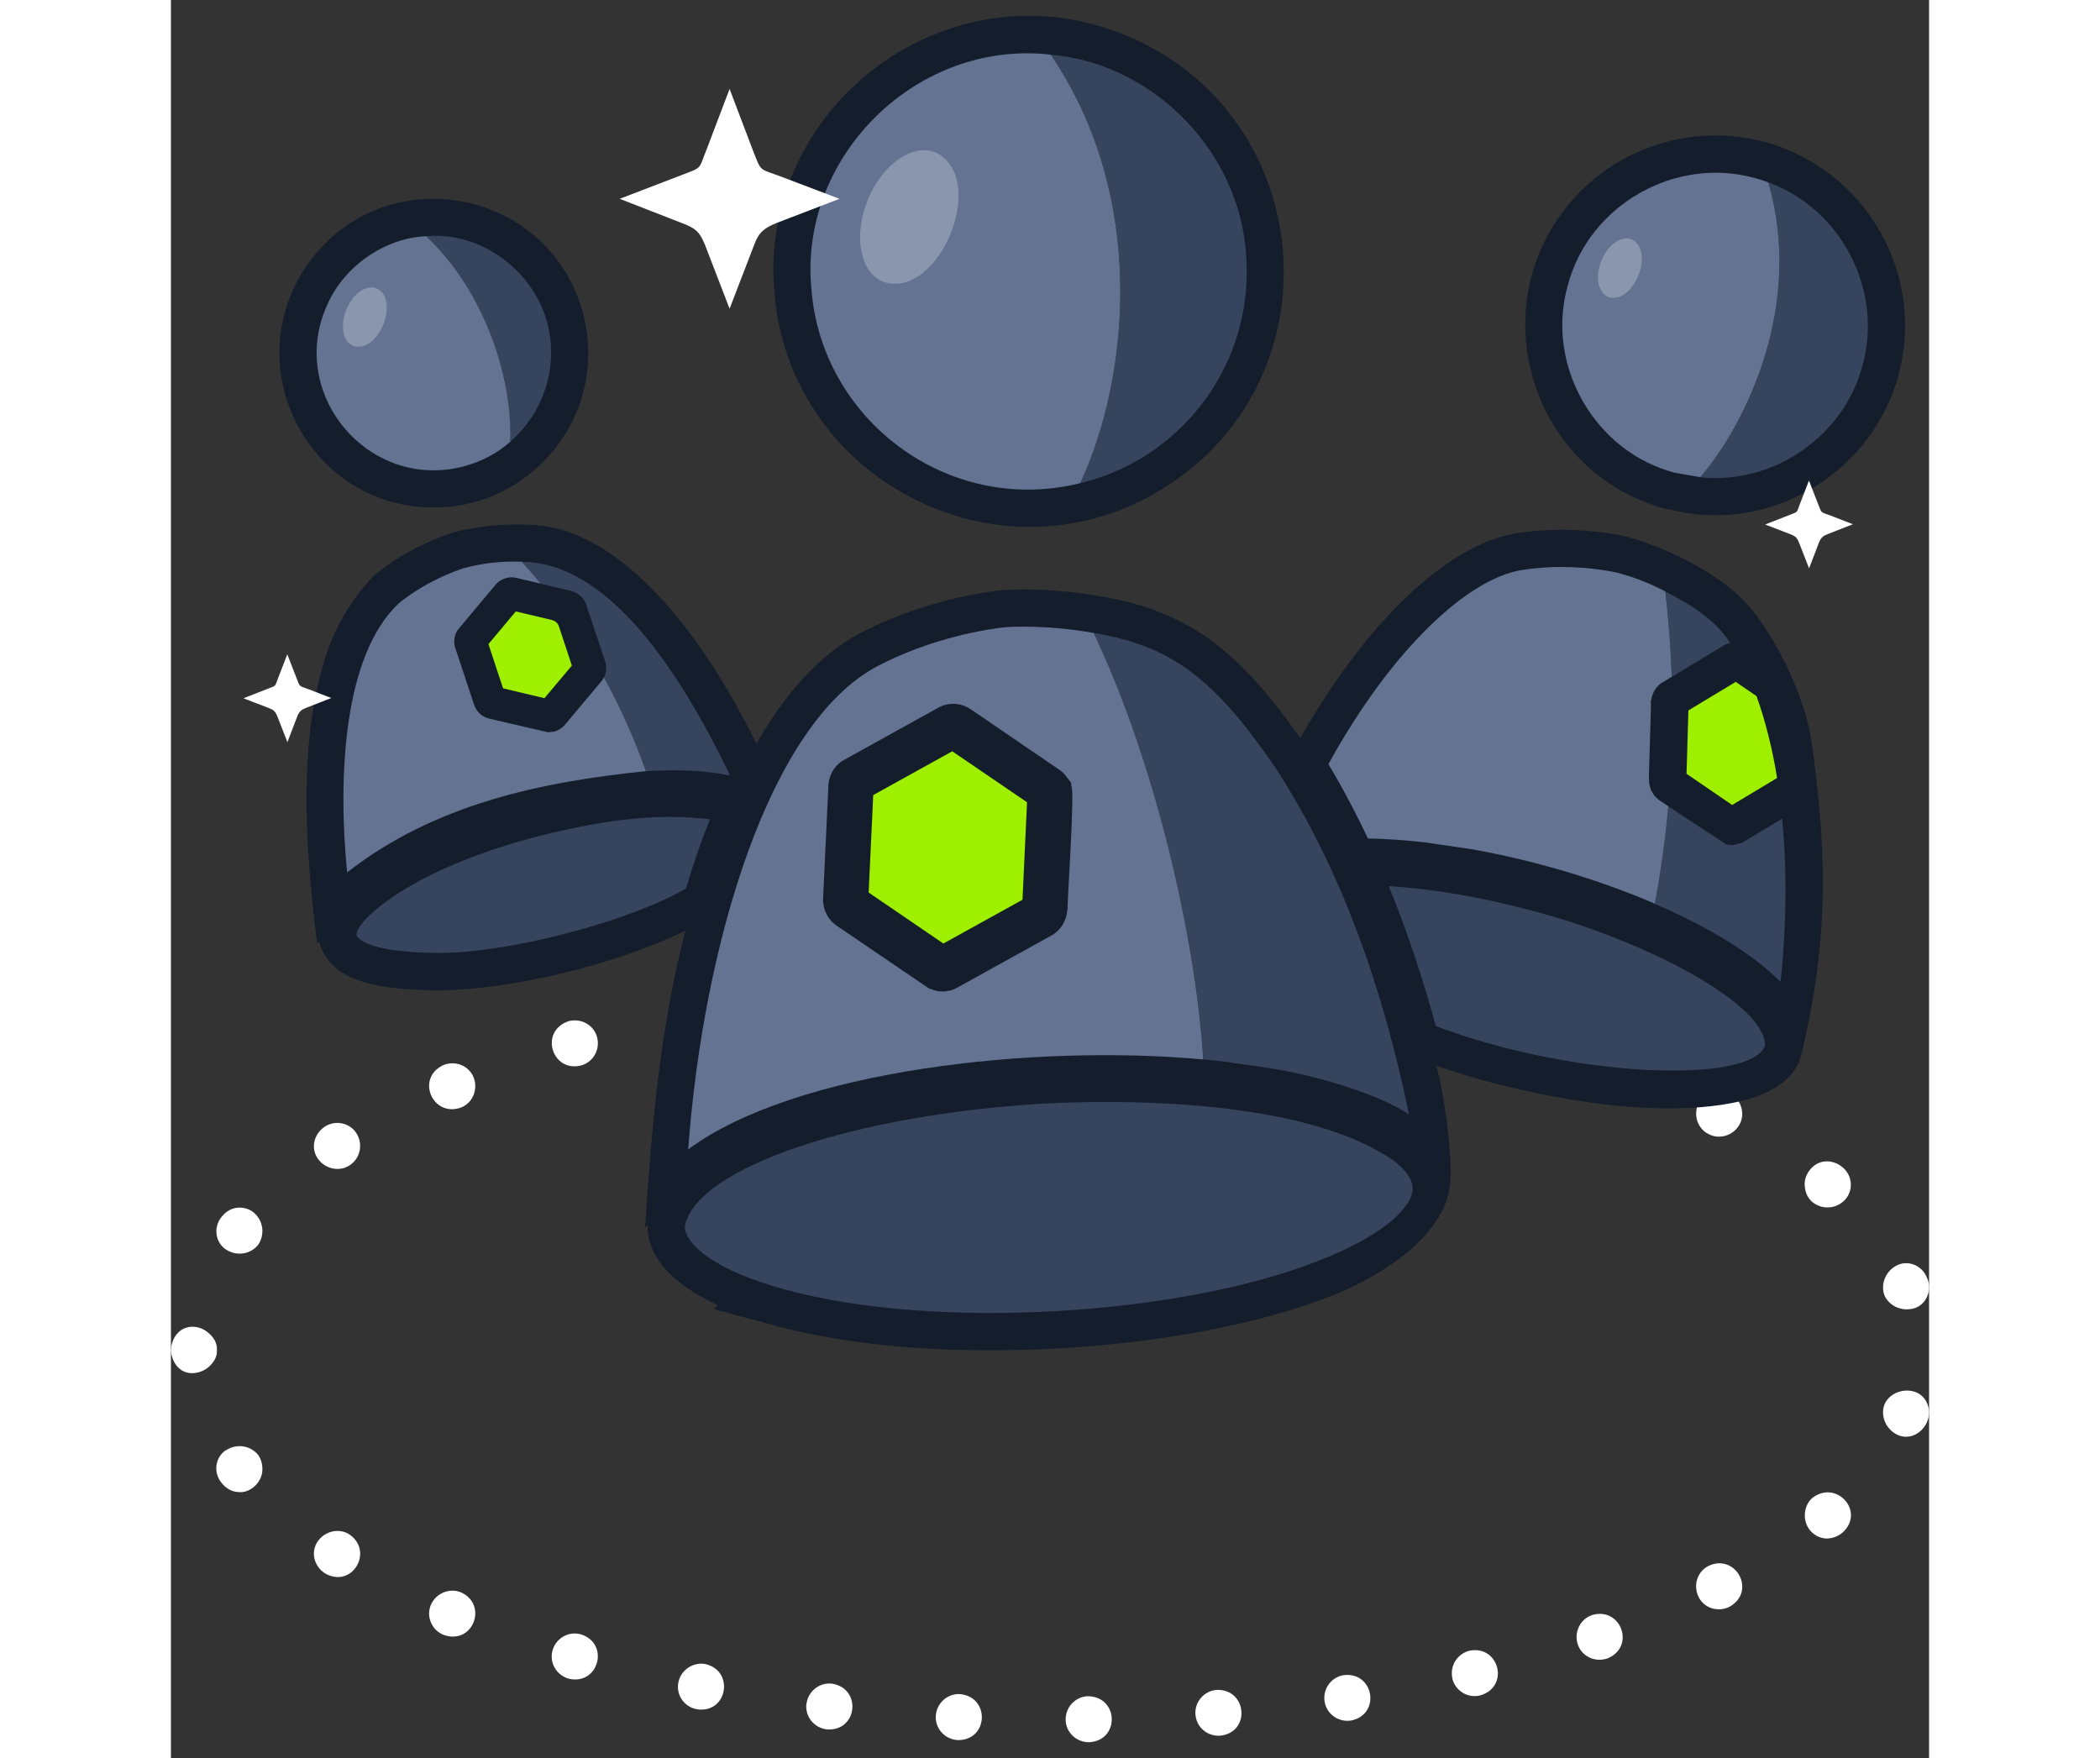 <?xml version="1.0" encoding="UTF-8"?>
<svg id="Draft" xmlns="http://www.w3.org/2000/svg" viewBox="0 0 200 200" width="172" height="144">
  <rect x="0" y="0" width="200" height="200" fill="#333333" stroke="none"/>
  <defs>
    <style>
      .cls-1 {
        fill-rule: evenodd;
      }

      .cls-1, .cls-2 {
        fill: #fff;
      }

      .cls-2 {
        opacity: .25;
      }

      .cls-3 {
        fill: #36445e;
      }

      .cls-4 {
        fill: #637391;
      }

      .cls-5 {
        fill: #141d2b;
      }

      .cls-6 {
        fill: #9fef00;
      }
    </style>
  </defs>
  <g>
    <g>
      <path class="cls-1" d="M196.23,163.14c-1.27-.72-1.74-2.18-1.31-3.35.79-1.91,3.89-2.24,4.81-.24,1.09,2.25-1.36,4.8-3.51,3.59Z"/>
      <path class="cls-1" d="M186.41,174.03c-.44-.57-.6-1.26-.53-1.91.06-.67.35-1.29.87-1.73,2.74-2.08,6.03,1.6,3.4,3.97-.59.49-1.31.71-1.98.66-.68-.07-1.32-.42-1.76-.99Z"/>
      <path class="cls-1" d="M173.76,181.63c-.62-1.31-.1-2.87,1.16-3.49,3.09-1.45,5.48,2.88,2.39,4.65-1.35.67-2.94.15-3.55-1.16Z"/>
      <path class="cls-1" d="M160.03,187.05c-.44-1.38.29-2.86,1.63-3.31,3.3-1,5,3.65,1.72,4.94-1.41.47-2.91-.26-3.35-1.63Z"/>
      <path class="cls-1" d="M145.77,190.92c-.31-1.42.57-2.78,1.95-3.13,3.38-.67,4.61,4.12,1.21,5.09-1.43.36-2.86-.56-3.17-1.96Z"/>
      <path class="cls-1" d="M131.23,193.53c-.2-1.43.79-2.76,2.2-2.96,3.44-.39,4.24,4.5.8,5.17-1.46.21-2.8-.78-3-2.21Z"/>
      <path class="cls-1" d="M116.54,195.06c-.1-1.44.98-2.7,2.41-2.81,3.47-.13,3.91,4.81.43,5.21-1.47.11-2.74-.97-2.83-2.41Z"/>
      <path class="cls-1" d="M101.78,195.61c0-1.44,1.15-2.63,2.59-2.64,3.47.1,3.58,5.05.08,5.23-1.47.02-2.67-1.14-2.67-2.59Z"/>
      <path class="cls-1" d="M87.01,195.2c.09-1.44,1.32-2.55,2.75-2.47,3.46.32,3.25,5.27-.25,5.23-1.47-.08-2.59-1.31-2.5-2.76Z"/>
      <path class="cls-1" d="M72.3,193.82c.19-1.43,1.49-2.45,2.91-2.28,3.43.56,2.89,5.48-.61,5.2-1.46-.18-2.49-1.48-2.31-2.92Z"/>
      <path class="cls-1" d="M57.73,191.37c.3-1.4,1.67-2.32,3.08-2.06,3.35.8,2.49,5.68-1,5.14-1.45-.28-2.38-1.66-2.08-3.08Z"/>
      <path class="cls-1" d="M43.43,187.69c.43-1.38,1.88-2.16,3.24-1.75,3.28,1.07,1.98,5.85-1.45,5.03-1.42-.43-2.22-1.9-1.79-3.28Z"/>
      <path class="cls-1" d="M29.6,182.52c.61-1.32,2.12-1.89,3.42-1.36,3.1,1.44,1.31,6.05-2.03,4.82-1.38-.57-1.99-2.16-1.39-3.47Z"/>
      <path class="cls-1" d="M16.73,175.31c.84-1.16,2.46-1.5,3.6-.73,2.79,1.97.23,6.21-2.84,4.39-1.27-.85-1.61-2.48-.76-3.66Z"/>
      <path class="cls-1" d="M6.29,164.97c1.24-.78,2.74-.5,3.59.5.41.52.55,1.18.52,1.82-.05,1.34-1.38,2.63-2.77,2.45-.7-.04-1.37-.41-1.86-1.03-1.02-1.22-.7-2.99.51-3.75Z"/>
      <path class="cls-1" d="M2.82,150.96c.73.11,1.28.47,1.74.95.45.48.71,1.05.67,1.67.04.62-.22,1.19-.67,1.67-.87,1.01-2.66,1.38-3.68.37C.38,155.15.04,154.41,0,153.58c.04-.83.38-1.57.89-2.04.49-.48,1.24-.68,1.94-.58Z"/>
      <path class="cls-1" d="M9.54,138.06c.53.49.81,1.15.86,1.79.03.64-.12,1.3-.52,1.82-.85,1-2.35,1.28-3.59.5-1.21-.76-1.53-2.53-.51-3.75.48-.62,1.15-.99,1.86-1.03.69-.05,1.38.17,1.9.66Z"/>
      <path class="cls-1" d="M21.15,129c.74,1.26.34,2.82-.82,3.57-1.15.77-2.76.43-3.6-.73-.85-1.18-.5-2.81.76-3.66,1.27-.83,2.93-.42,3.66.82Z"/>
      <path class="cls-1" d="M34.44,122.59c.52,1.35-.11,2.87-1.42,3.4-3.23,1.2-5.23-3.33-2.03-4.82,1.38-.56,2.92.07,3.45,1.42Z"/>
      <path class="cls-1" d="M48.48,118c.37,1.4-.44,2.83-1.81,3.21-3.34.84-4.79-3.89-1.45-5.03,1.43-.39,2.89.42,3.26,1.82Z"/>
      <path class="cls-1" d="M62.89,114.78c.25,1.41-.68,2.79-2.08,3.06-3.41.51-4.43-4.34-1-5.14,1.45-.28,2.83.65,3.08,2.08Z"/>
      <path class="cls-1" d="M77.52,112.73c.15,1.44-.89,2.7-2.31,2.89-3.44.27-4.09-4.65-.61-5.2,1.46-.19,2.77.88,2.91,2.31Z"/>
      <path class="cls-1" d="M92.26,111.7c.05,1.45-1.07,2.63-2.5,2.72-3.46.04-3.76-4.91-.25-5.23,1.47-.09,2.7,1.07,2.75,2.5Z"/>
      <path class="cls-1" d="M107.03,111.63c-.04,1.45-1.24,2.56-2.67,2.56-3.45-.19-3.43-5.14.08-5.23,1.47,0,2.63,1.23,2.59,2.67Z"/>
      <path class="cls-1" d="M121.78,112.52c-.14,1.44-1.4,2.48-2.83,2.38-3.43-.41-3.09-5.36.43-5.21,1.47.1,2.54,1.4,2.4,2.84Z"/>
      <path class="cls-1" d="M136.43,114.42c-.24,1.43-1.58,2.37-2.99,2.16-3.4-.65-2.7-5.55.8-5.17,1.46.22,2.44,1.59,2.2,3.01Z"/>
      <path class="cls-1" d="M150.89,117.45c-.36,1.4-1.78,2.26-3.16,1.92-3.33-.95-2.23-5.78,1.21-5.09,1.44.35,2.31,1.77,1.94,3.17Z"/>
      <path class="cls-1" d="M164.99,121.83c-.51,1.36-1.99,2.03-3.33,1.57-3.2-1.25-1.67-5.96,1.72-4.94,1.41.48,2.12,2.02,1.61,3.37Z"/>
      <path class="cls-1" d="M178.43,127.94c-.71,1.26-2.27,1.73-3.51,1.08-1.26-.62-1.77-2.18-1.16-3.49.62-1.31,2.21-1.83,3.55-1.16,1.33.7,1.82,2.32,1.12,3.57Z"/>
      <path class="cls-1" d="M190.39,136.54c-.99,1.01-2.55,1.1-3.65.22-.53-.44-.81-1.06-.87-1.73-.2-1.34.91-2.81,2.3-2.9.67-.06,1.39.16,1.98.66,1.16.94,1.28,2.7.24,3.75Z"/>
      <path class="cls-1" d="M198.18,148.87c-1.33.33-2.71-.29-3.26-1.51-.43-1.17.04-2.63,1.31-3.35,1.24-.71,2.96-.16,3.55,1.4.63,1.36-.11,3.11-1.59,3.46Z"/>
    </g>
    <g>
      <g>
        <path class="cls-5" d="M185.99,81.4s-1.52-5.54-5.12-10.67c-1.62-2.31-3.11-3.53-3.63-3.93-.72-.55-1.29-.94-2-1.41-.47-.31-.97-.61-1.46-.89-4-2.29-7.4-3.24-8.31-3.48-.03,0-3.11-.75-7.34-.75-1.81,0-3.57.14-5.22.42-7.81,1.34-17,10.18-24.44,23.28-7.23-10.26-12.9-14.47-22.74-16.13-4.48-.79-8.17-.89-11.11-.71h0c-1.63.14-7.63.98-13.88,3.77-.8.36-1.59.74-2.33,1.13-4.67,2.46-8.59,6.93-11.81,12.59-5.92-12.08-14.33-22.91-23.55-24.69-1.21-.19-2.44-.27-3.72-.27-3.32,0-5.98.6-6.9.83l-.15.03-.22.07c-.91.29-5.06,1.7-8.8,4.74-.83.83-1.76,1.89-2.65,3.2-1.09,1.58-1.83,3.08-2.35,4.33-3.85,9.69-3.13,22.75-1.62,34.46l.24-.19c1.25,5.01,7.91,5.41,12.99,5.53,8.52.07,20.64-2.89,28.65-6.78-2.92,11.29-3.86,22.61-4.58,33.76l.29-.21v.41c.2,3.41,2.97,6.31,7.99,8.65l-.45.45,7.09,1.9c17.91,4.88,46.71,3.1,63.29-3.47,4.75-1.85,12.66-6.42,13.34-12.5.37-2.1-.42-9.5-1.54-13.62,8.41,2.9,18.85,4.9,26.46,4.84,6.12,0,13.7-1.04,15.03-6.01,2.94-11.97,2.88-21.46,1.76-31.15-.37-3.42-.57-5.18-1.21-7.52Z"/>
        <path class="cls-5" d="M197.26,36.49c-.04-1.55-.25-3.14-.63-4.64l-.02-.15-.07-.22c-.09-.34-.19-.68-.3-1.01v-.03c-.91-2.8-2.38-5.39-4.31-7.62l-.09-.12-.17-.17c-.35-.38-.64-.7-1.03-1.06-.82-.8-1.7-1.52-2.67-2.2-.1-.07-.19-.13-.29-.2-.23-.16-.47-.31-.71-.46-.09-.06-.15-.09-.28-.17-9.31-5.62-21.61-3.2-28.18,5.44-9.32,12.1-3.28,30.05,11.5,33.99l2.44.5c1.06.16,2.14.24,3.21.24,9.17.05,17.66-6.06,20.5-14.78l.06-.05c.7-2.36,1.13-4.83,1.05-7.3Z"/>
        <path class="cls-5" d="M68.62,32.91c1.4,20.9,24.25,33.52,42.68,23.57l.05-.03c.22-.12.44-.24.66-.37,21.48-12.44,18.64-44.09-4.67-52.56l-.05-.02-.24-.08c-19.53-6.83-39.96,8.88-38.44,29.49Z"/>
        <path class="cls-5" d="M29.92,57.73c9.1.06,16.87-7.18,17.5-16.25h0c.14-1.86-.02-3.73-.46-5.54v-.02c-3.81-14.84-23.26-18.14-31.73-5.38-7.62,11.66.71,27.21,14.69,27.2Z"/>
      </g>
      <path class="cls-3" d="M154.93,103.63c12.91,3.4,26.48,10.58,26.41,15.35-1.76,4.44-22.11,3.58-37.45-2.25-1.53-5.63-3.33-10.97-5.36-15.92,4.99.3,10.62,1.26,16.4,2.82Z"/>
      <path class="cls-3" d="M41.96,95.08h0c6.98-1.7,12.97-2.64,19.35-1.87-.99,2.48-1.9,5.11-2.72,7.88-7.14,4.07-21.37,7.56-28.75,7.31-5.3-.08-8.05-.89-8.72-1.96h0s0-.03,0-.05c-.25-1.36,5.62-7.38,20.85-11.31Z"/>
      <path class="cls-3" d="M58.47,139.66v-.26c1.5-6.6,19.25-12.56,40.74-13.85h0c12.07-.62,30.8.03,40.02,6.59.96.79,1.91,1.72,2.03,2.95.1,1.88-2.63,5.18-10.65,8.32-15.77,6.25-43.64,7.96-60.65,3.32h0c-8.27-2.23-11.35-5.19-11.5-7.07Z"/>
      <path class="cls-3" d="M114.18,49.31c-3.04,2.75-6.74,4.7-10.74,5.66,5.42-11.61,7.84-32.24-3.34-48.75,11.9,1.03,21.77,11.38,22.24,23.31h0c.44,7.48-2.59,14.78-8.16,19.78Z"/>
      <path class="cls-3" d="M54.04,87.73c-1.11-3.16-2.64-6.8-4.77-10.67,0,0,0,0,0-.01h0s0,0,0,0c.27-.55.32-1.21.12-1.82-.73-2.19-1.46-4.37-2.19-6.56-.08-.19-.23-.5-.5-.77h0c-.46-.48-1.01-.64-1.25-.69l-3.39-.8s0,0,0,0h0c-.73-.89-1.44-1.72-2.15-2.5,8.1.04,16.06,8.46,23.64,24.2-.02.03-.03.06-.05.1-2.93-.61-6.2-.67-9.46-.47Z"/>
      <path class="cls-3" d="M177.65,96.12s.09,0,.13,0l.89-.23s0,0,0,0c.02,0,.07-.03.12-.06.01,0,.03-.01.04-.02l.19-.11,4.27-2.57c.53,5.51.53,11.75-.18,18.57-3.22-3.24-8.34-6.3-14.3-8.87.63-3.37,1.17-7.08,1.53-11.09l6.58,4.32h0s.54.07.54.07h.21Z"/>
      <path class="cls-3" d="M172.27,68.54c2.05,1.26,3.65,2.42,5.11,4.6-.18.05-.36.09-.53.18l-.17.09c-.08.05-5.87,3.55-5.95,3.6,0,0,0,0,0,0h0c-.12-3.44-.38-6.69-.74-9.71.74.36,1.54.8,2.28,1.25Z"/>
      <path class="cls-3" d="M125.25,121.56c-1.87-.27-3.73-.54-5.6-.81-.73-.08-1.47-.16-2.21-.23-.81-13.36-5.29-33.42-12.45-48.51,8.88,1.47,13.72,5.26,20.54,15.16,7.73,11.81,12.4,25.57,15.31,39.61-3.4-2.28-10.43-4.4-15.59-5.22Z"/>
      <path class="cls-3" d="M43.24,39.94c.07,3.94-1.69,7.77-4.65,10.32.27-7.57-3.09-17.32-9.57-23.39,7.29-.65,14.22,5.51,14.22,13.07Z"/>
      <path class="cls-3" d="M173.98,54.29c6.06-7.15,11.55-20.47,7.73-33.54,8.41,3.05,13.08,12.39,10.72,20.82h0c-2.09,8.01-10.1,13.6-18.44,12.73Z"/>
      <path class="cls-6" d="M178,77.57l2.37,1.62c.97,2.66,1.85,6.14,2.34,9.32l-5.11,3.07-5.19-3.55.21-7.21,5.39-3.25Z"/>
      <path class="cls-6" d="M36.12,73.27l3.11-3.71c1.36.32,2.72.65,4.09.97.11.03.32.09.52.27.15.14.23.28.27.38.5,1.51,1,3.02,1.5,4.54l-3.12,3.71-4.71-1.12h0l-1.66-5.03Z"/>
      <path class="cls-6" d="M88.88,85.47l8.51,5.8-.52,11.09c-2.2,1.22-6.78,3.76-9,4.98l-8.5-5.8.52-11.09,9.01-4.99Z"/>
      <path class="cls-4" d="M110.02,52.34s.07-.04.1-.06c-.03.02-.07.04-.1.06Z"/>
      <path class="cls-4" d="M72.85,32.74c1.03,14.86,15.43,25.97,30.59,22.23,0,0,0,0,0,0h0s0,0,0,0c5.42-11.61,7.84-32.24-3.35-48.75-15-1.75-28.59,11.3-27.25,26.52Z"/>
      <path class="cls-4" d="M48.94,77.54l-4.02,4.79-.21.24s-.06.06-.08.08c-.03.02-.36.3-.38.3l-.52.24c-.08.03-.16.04-.23.06l-.55.05h-.08s0,0,0,0l-6.59-1.53c-.83-.17-1.51-.77-1.79-1.59,0,0-2.12-6.4-2.13-6.42l-.04-.13h0c-.17-.6-.09-1.23.19-1.78.04-.06.07-.12.11-.18l4.3-5.14.15-.16c.55-.57,1.46-.82,2.22-.63,0,0,2.77.66,2.77.66-.73-.88-1.44-1.72-2.15-2.5-2.37-.08-4.53.18-6.54.72-.04.01-3.99,1.2-7.44,4h0c-6.27,5.9-6.97,19.51-5.89,30.63,9.98-7.79,22.09-10.3,33.99-11.52-1.11-3.16-2.64-6.8-4.77-10.67-.09.17-.19.34-.32.48Z"/>
      <path class="cls-4" d="M168.12,88.66h0s0-.01,0-.01h0s0,0,0,0c0,0,0,0,0,0l.25-8.53-.04-.28h0s0,0,0,0l.08-.26c.11-.75.5-1.39,1.06-1.82l1.26-.77c-.12-3.44-.38-6.69-.74-9.71-1.59-.84-3.44-1.6-5.55-2.15-.04,0-2.71-.63-6.3-.63-1.41,0-2.96.1-4.54.36-6.03,1.01-14.63,8.82-21.93,22.07,1.64,2.75,3.09,5.48,4.5,8.46,2.05.03,4.21.19,6.46.44,1.78.26,3.55.52,5.33.78h0c6.98,1.24,14.32,3.39,20.85,6.2.63-3.37,1.17-7.08,1.53-11.09-.3-.2-.6-.39-.9-.59-.83-.53-1.33-1.48-1.3-2.48Z"/>
      <path class="cls-4" d="M104.98,72.01c-5.57-1-9.94-.67-10-.66-.07,0-6.08.54-12.51,3.42-.69.31-1.39.65-2.09,1.01-12.32,6.49-19.81,31.58-21.54,54.98,12.15-9.03,39.46-12.01,58.59-10.23-.81-13.36-5.29-33.42-12.45-48.51ZM101.97,103.45c-.06,1.29-.8,2.46-1.87,3.01l-10.62,5.88c-.16.09-.36.19-.53.25-.09.03-.18.06-.28.09l-.67.11h-.38c-.15,0-.31-.03-.46-.05-.06-.01-.13-.03-.19-.04l-.69-.24c-.06-.03-.12-.06-.13-.07l-10.3-7c-1.08-.68-1.72-1.92-1.66-3.22l.6-12.78c.04-.95.45-1.83,1.07-2.41h0s0,0,0,0c.12-.13.28-.24.41-.35h0c.06-.04.12-.08.18-.11l10.86-6.02.23-.12c.44-.2.92-.31,1.41-.31.16,0,.33,0,.49.03.57.07,1.12.29,1.54.59l10.08,6.88.08.06s.09.06.09.06h0s.28.25.3.27c.12.09.78.98.89,1.12h0s-.01.31-.01.31c.47.23-.48,13.41-.41,14.09Z"/>
      <path class="cls-4" d="M33.25,53.07c2.05-.55,3.76-1.42,5.35-2.81.27-7.57-3.09-17.32-9.57-23.39-4.64.2-9.24,3.34-11.18,7.66-4.76,10.12,4.53,21.34,15.4,18.54Z"/>
      <path class="cls-4" d="M180.2,20.26c-9.09-2.54-18.93,3.09-21.3,12.22-2.58,9.06,3.07,18.96,12.22,21.31h0c.95.16,1.91.33,2.86.5,5.47-6.42,11.73-19.84,7.73-33.54-.34-.14-.86-.32-1.51-.49Z"/>
      <path class="cls-2" d="M19.95,35.22c-.73,1.81-.39,3.66.78,4.13,2.85.98,5.38-5.26,2.66-6.55-1.16-.47-2.7.61-3.43,2.42Z"/>
      <path class="cls-2" d="M79.26,22.77c-1.65,4.06-.87,8.22,1.74,9.28,6.41,2.19,12.1-11.82,5.97-14.71-2.61-1.06-6.07,1.37-7.72,5.44Z"/>
      <path class="cls-2" d="M162.72,29.65c-.73,1.81-.39,3.66.78,4.13,2.85.98,5.38-5.26,2.66-6.55-1.16-.47-2.7.61-3.43,2.42Z"/>
    </g>
  </g>
  <path class="cls-1" d="M13.23,74.42l1.05,2.7c.43,1.11.27.87,1.35,1.28l2.61,1.01-2.84,1.11c-.57.22-.8.41-1.03.99l-1.12,2.92-1.14-2.92c-.25-.63-.48-.77-1.05-.99l-2.81-1.08,2.84-1.11c.94-.36.73-.24,1.1-1.18l1.05-2.72Z"/>
  <path class="cls-1" d="M63.55,10.12l2.59,6.82c1.08,2.73.65,2.16,3.34,3.18l6.57,2.5-7.11,2.73c-1.4.57-2.05,1.02-2.59,2.5l-2.8,7.27-2.8-7.27c-.65-1.59-1.19-1.93-2.69-2.5l-7.01-2.73,7.11-2.73c2.37-.91,1.83-.57,2.8-2.95l2.59-6.82Z"/>
  <path class="cls-1" d="M186.33,54.65l1.05,2.7c.43,1.11.27.87,1.35,1.28l2.61,1.01-2.84,1.11c-.57.22-.8.41-1.03.99l-1.12,2.92-1.14-2.92c-.25-.63-.48-.77-1.05-.99l-2.81-1.08,2.84-1.11c.94-.36.73-.24,1.1-1.18l1.05-2.72Z"/>
</svg>